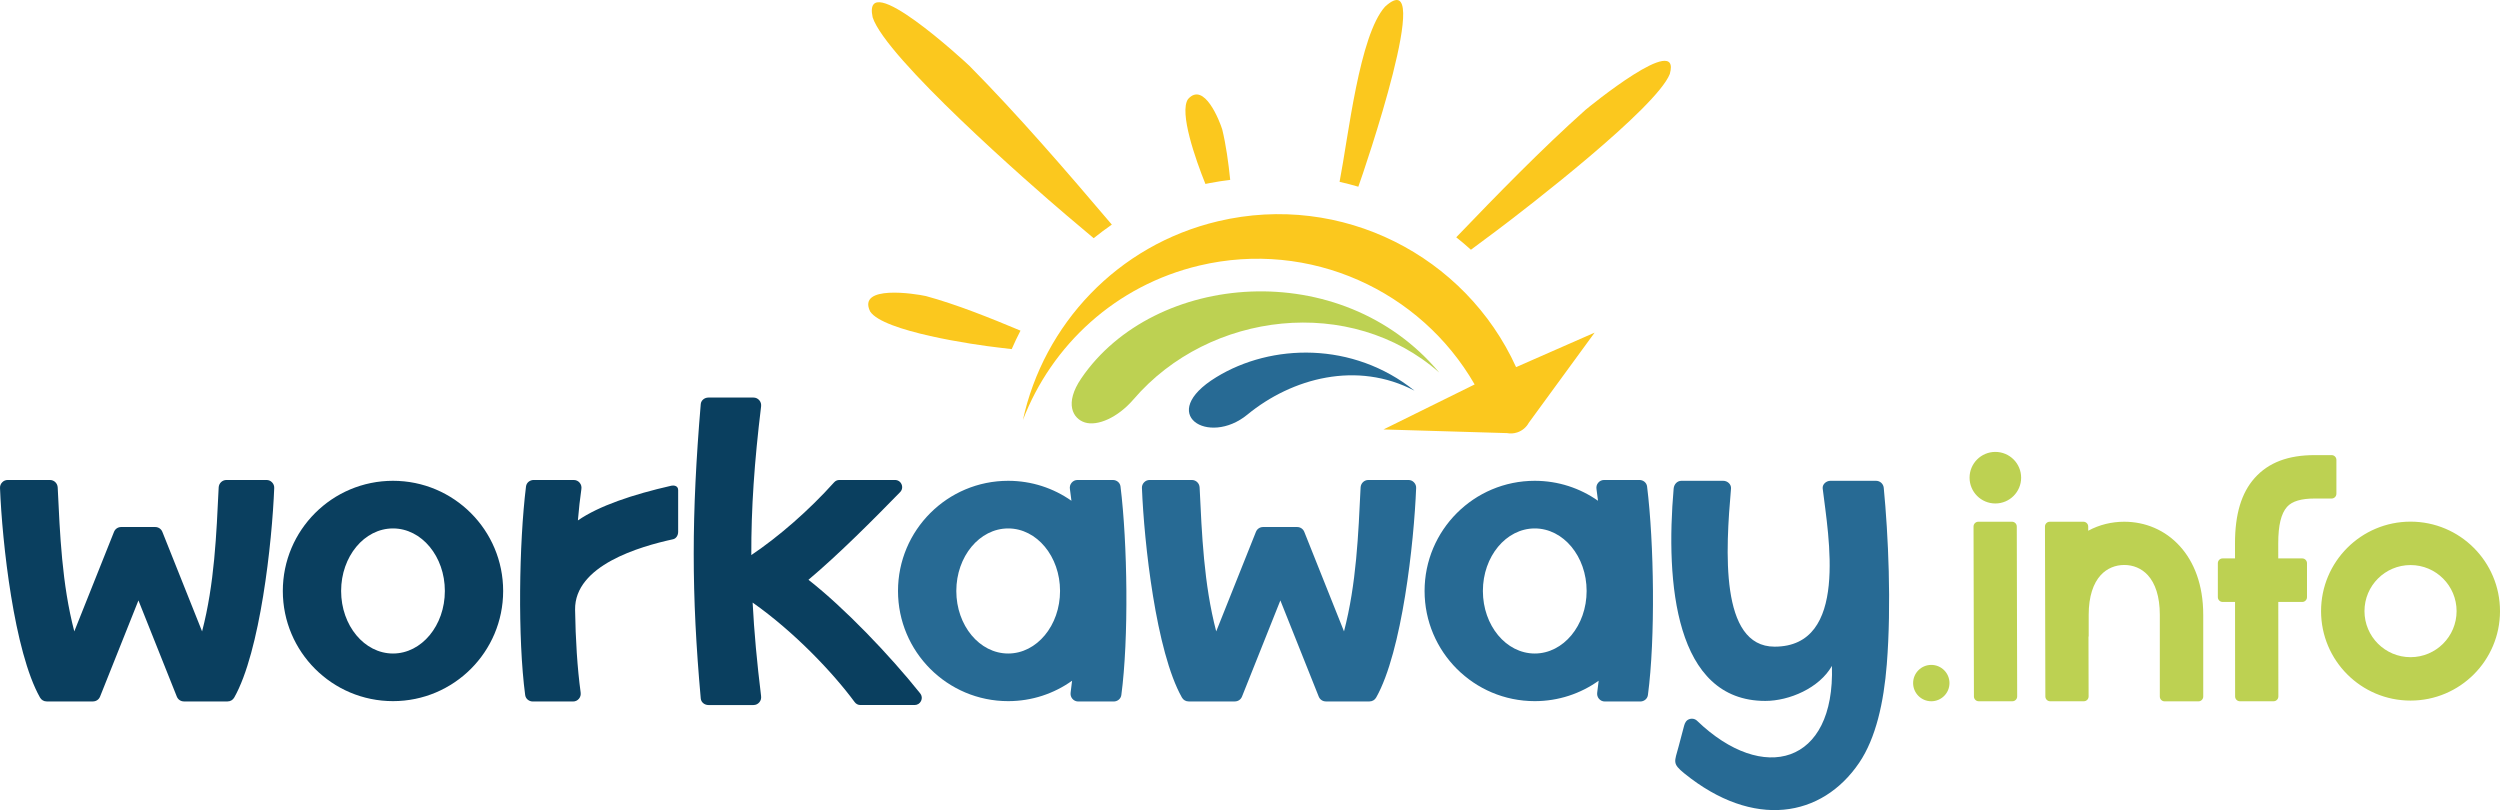 <?xml version="1.0" encoding="UTF-8"?>
<!DOCTYPE svg PUBLIC "-//W3C//DTD SVG 1.0//EN" "http://www.w3.org/TR/2001/REC-SVG-20010904/DTD/svg10.dtd">
<svg xmlns="http://www.w3.org/2000/svg" xml:space="preserve" width="99.559mm" height="32.261mm" version="1.0" style="shape-rendering:geometricPrecision; text-rendering:geometricPrecision; image-rendering:optimizeQuality; fill-rule:evenodd; clip-rule:evenodd"
viewBox="0 0 9955860 3226087"
 xmlns:xlink="http://www.w3.org/1999/xlink">
 <defs>
  <style type="text/css">
   <![CDATA[
    .fil2 {fill:#BDD152}
    .fil0 {fill:#0A3F5F;fill-rule:nonzero}
    .fil1 {fill:#276A94;fill-rule:nonzero}
    .fil4 {fill:#BDD152;fill-rule:nonzero}
    .fil3 {fill:#FBC81E;fill-rule:nonzero}
   ]]>
  </style>
 </defs>
 <g id="Ebene_x0020_1">
  <path class="fil0" d="M30 1943528c-340,-8710 2550,-16330 8590,-22610 6040,-6280 13540,-9470 22250,-9470l168050 0c16580,0 30050,13170 30840,29660 9020,186180 16490,383240 66090,573329l158100 -396249c4780,-11980 15780,-19430 28670,-19430l67689 0 67680 0c12890,0 23900,7470 28670,19430l158100 396249c49600,-190089 57110,-387149 66090,-573329 790,-16460 14270,-29660 30850,-29660l159490 0c8710,0 16210,3190 22250,9470 6040,6280 8930,13970 8600,22610 -8430,217010 -56060,651649 -159160,834159 -5590,9900 -15500,15680 -26870,15680l-173290 0c-12830,0 -23900,-7450 -28670,-19430l-152760 -382849 -152749 382849c-4760,11950 -15800,19430 -28670,19430l-183780 0c-11410,0 -21280,-5760 -26880,-15680 -103120,-182520 -150690,-617149 -159180,-834159z"/>
  <path class="fil0" d="M1254799 2043218c79390,-79390 189080,-128510 310219,-128510 121140,0 230830,49120 310220,128510 79400,79400 128510,189090 128510,310220 0,121140 -49110,230829 -128510,310229 -79390,79390 -189080,128500 -310220,128500 -121139,0 -230829,-49110 -310219,-128500 -79400,-79400 -128510,-189089 -128510,-310229 0,-121130 49110,-230820 128510,-310220zm310219 61170c-57040,0 -108689,27880 -146059,72940 -37370,45060 -60490,107330 -60490,176110 0,68780 23120,131060 60490,176119 37370,45060 89019,72940 146059,72940 57050,0 108690,-27880 146060,-72940 37370,-45059 60490,-107339 60490,-176119 0,-68780 -23120,-131050 -60490,-176110 -37370,-45060 -89010,-72940 -146060,-72940z"/>
  <path class="fil0" d="M3030887 2771987c1130,9260 -940,17770 -7020,24880 -6070,7110 -14120,10830 -23470,10830 -52730,0 -126550,0 -179290,0 -15290,0 -29120,-10800 -30480,-26010 -37250,-415419 -37360,-728839 0,-1172449 1280,-15220 15190,-26020 30480,-26020 52740,0 126560,0 179290,0 9350,0 17400,3720 23470,10830 6080,7110 8140,15620 7020,24880 -26710,219530 -39560,406050 -38920,591590 110840,-74710 229780,-178330 329690,-289600 5600,-6250 12830,-9470 21230,-9470l221239 0c11720,0 21730,6640 26280,17440 4560,10800 2330,22610 -5850,31000 -106009,108700 -243449,246760 -364989,349050 142510,111470 322529,298959 445009,452439 7000,8770 8270,20060 3400,30170 -4870,10110 -14490,16150 -25710,16150l-215669 0c-9340,0 -17390,-4060 -22950,-11570 -87440,-118310 -240580,-279690 -406420,-396459 6050,117679 17300,239189 33660,372319z"/>
  <path class="fil1" d="M3704706 2043218c79390,-79390 189070,-128500 310220,-128500 93740,0 180620,29410 251920,79510 -1900,-16160 -3920,-31760 -6080,-46680 -1350,-9310 740,-17920 6810,-25120 6070,-7210 14190,-10980 23610,-10980l140610 0c15200,0 28580,10680 30450,25740 27899,225360 33359,605349 3320,830769 -1990,15010 -15290,25630 -30420,25630l-141050 0c-9430,0 -17600,-3790 -23660,-11040 -6050,-7240 -8010,-15870 -6730,-25220 2060,-15060 3970,-30580 5730,-46500 -71780,51210 -159630,81350 -254510,81350 -121150,0 -230830,-49120 -310220,-128500 -79400,-79410 -128510,-189099 -128510,-310239 0,-121140 49110,-230820 128510,-310220zm310220 61180c-57050,0 -108690,27870 -146060,72930 -37370,45050 -60500,107330 -60500,176110 0,68780 23130,131060 60500,176119 37370,45060 89010,72940 146060,72940 57050,0 108690,-27880 146050,-72940 37370,-45059 60490,-107339 60490,-176119 0,-68780 -23120,-131060 -60490,-176110 -37360,-45060 -89000,-72930 -146050,-72930z"/>
  <path class="fil1" d="M5801684 2043218c79400,-79390 189100,-128500 310230,-128500 93760,0 180630,29410 251930,79510 -1900,-16160 -3920,-31760 -6080,-46680 -1350,-9310 750,-17920 6820,-25120 6070,-7210 14190,-10980 23610,-10980l140599 0c15200,0 28580,10680 30450,25740 27910,225360 33360,605349 3330,830769 -2000,15010 -15300,25630 -30430,25630l-141039 0c-9430,0 -17610,-3790 -23660,-11040 -6060,-7240 -8020,-15870 -6740,-25220 2060,-15060 3970,-30580 5730,-46500 -71780,51210 -159630,81350 -254520,81350 -121130,0 -230830,-49120 -310230,-128500 -79370,-79410 -128490,-189099 -128490,-310239 0,-121140 49120,-230820 128490,-310220zm310230 61180c-57030,0 -108680,27870 -146050,72930 -37380,45050 -60500,107330 -60500,176110 0,68780 23120,131060 60500,176119 37370,45060 89020,72940 146050,72940 57040,0 108700,-27880 146060,-72940 37360,-45059 60510,-107339 60510,-176119 0,-68780 -23150,-131060 -60510,-176110 -37360,-45060 -89020,-72930 -146060,-72930z"/>
  <path class="fil1" d="M7258613 1945588c-2030,-16850 13870,-30880 30870,-30880l181519 0c15960,0 29210,12090 30730,27910 18090,188030 30980,464830 12200,702349 -11990,151590 -43390,294320 -109879,392450 -148100,218580 -420730,265770 -696290,42680 -49590,-40150 -39150,-45990 -22940,-107280l21880 -82710c3080,-11650 8570,-21670 19850,-25910 11280,-4250 23390,-1900 32010,6390 262420,252440 549690,175130 536740,-218750 -49910,88110 -169650,139460 -265320,139460 -359980,0 -397520,-470629 -364930,-845709 1470,-16870 13870,-30880 30870,-30880l166710 0c17000,0 32330,14100 30870,30880 -21220,243680 -45730,629609 173530,629609 296790,0 214210,-441339 191580,-629609z"/>
  <path class="fil2" d="M7691082 2647847c39990,0 72400,32420 72400,72400 0,39990 -32410,72400 -72400,72400 -39980,0 -72400,-32410 -72400,-72400 0,-39980 32420,-72400 72400,-72400zm626780 -199299l0 86439 -810 0c250,79550 440,159090 470,238640 0,10480 -8540,19020 -19020,19020l-134160 0c-10470,0 -19020,-8540 -19020,-19010 -80,-225630 -1500,-451269 -1570,-676909 -10,-10480 8540,-19020 19020,-19020l134160 0c10470,0 19010,8540 19020,19010l10 16850c44280,-24070 93480,-35850 143490,-35860l0 -340 60 0 50 0 0 340c82209,10 162239,31820 221849,97820 56010,62010 92620,152690 92620,272900l0 120 0 325419c0,10480 -8540,19020 -19020,19020l-134830 0c-10480,0 -19030,-8540 -19030,-19020l0 -325419 0 -120c0,-74070 -18720,-125700 -47370,-157420 -25050,-27730 -59060,-41100 -94219,-41100l0 340 -50 0 -60 0 0 -340c-35150,10 -69170,13370 -94210,41100 -28650,31710 -47380,83340 -47380,157420l0 120zm1281708 -198300c-50660,0 -96530,20530 -129710,53720 -33179,33180 -53709,79040 -53709,129700 0,50650 20530,96509 53709,129699 33180,33180 79050,53710 129710,53710 50640,0 96510,-20530 129690,-53710 33190,-33190 53720,-79049 53720,-129699 0,-50660 -20530,-96520 -53720,-129700 -33180,-33190 -79040,-53720 -129690,-53720zm-251949 -68520c64480,-64480 153559,-104370 251949,-104370 98380,0 187460,39890 251930,104370 64480,64480 104360,153560 104360,251940 0,98379 -39880,187459 -104360,251929 -64480,64480 -153560,104370 -251930,104370 -98390,0 -187469,-39890 -251949,-104370 -64470,-64470 -104360,-153550 -104360,-251929 0,-98380 39890,-187460 104360,-251940zm-1469319 -104020l134160 0c10470,0 19020,8540 19020,19010 80,225630 1500,451269 1570,676909 10,10480 -8540,19020 -19020,19020l-134160 0c-10470,0 -19020,-8540 -19020,-19010 -80,-225630 -1490,-451269 -1570,-676909 0,-10480 8540,-19020 19020,-19020zm1175839 714939l-134160 0c-10470,0 -19010,-8530 -19020,-19010l-260 -376419 -49450 0c-10460,0 -19020,-8540 -19020,-19020l0 -135380c0,-10480 8550,-19020 19020,-19020l49330 0 -40 -59990c-90,-115790 25410,-200790 78140,-260010 55920,-62820 134980,-91370 239230,-91370l67420 0c10480,0 19020,8550 19020,19020l0 134840c0,10480 -8540,19020 -19020,19020l-67420 0c-53220,0 -89870,10400 -110250,33290 -23570,26480 -34970,73970 -34920,145210l40 59990 95430 0c10480,0 19020,8550 19020,19020l0 135380c0,10470 -8550,19020 -19020,19020l-95310 0 260 376399c10,10480 -8540,19030 -19020,19030zm-1107979 -993019c56710,0 102700,45970 102700,102680 0,56710 -45990,102700 -102700,102700 -56710,0 -102690,-45990 -102690,-102700 0,-56710 45980,-102680 102690,-102680z"/>
  <path class="fil0" d="M2284828 1911448l-159620 0c-15200,0 -28580,10670 -30440,25740 -27920,225370 -33370,605339 -3330,830769 2000,15020 15280,25630 30420,25630l160070 0c9430,0 17590,-3790 23650,-11040 6070,-7240 8020,-15870 6740,-25220 -13170,-96350 -20330,-211660 -22110,-329149 -2680,-176790 257569,-251770 390199,-280700 11770,-2570 20260,-14890 20260,-29570l0 -166280c0,-19040 -19780,-19070 -27090,-17410 -154250,35090 -288739,80420 -372219,138320 3770,-44990 8420,-87110 13900,-124980 1340,-9320 -750,-17930 -6820,-25130 -6070,-7210 -14190,-10980 -23610,-10980z"/>
  <path class="fil1" d="M4547535 1943528c-340,-8710 2550,-16330 8590,-22610 6040,-6280 13540,-9470 22250,-9470l168050 0c16580,0 30050,13170 30850,29660 9010,186180 16480,383240 66090,573329l158090 -396249c4780,-11980 15780,-19430 28680,-19430l67680 0 67680 0c12890,0 23900,7470 28670,19430l158100 396249c49610,-190089 57110,-387149 66090,-573329 790,-16460 14270,-29660 30850,-29660l159489 0c8710,0 16210,3190 22250,9470 6040,6280 8930,13970 8600,22610 -8420,217010 -56060,651649 -159160,834159 -5579,9900 -15499,15680 -26869,15680l-173290 0c-12830,0 -23900,-7450 -28670,-19430l-152750 -382849 -152750 382849c-4770,11950 -15810,19430 -28680,19430l-183780 0c-11410,0 -21280,-5760 -26880,-15680 -103120,-182520 -150690,-617149 -159180,-834159z"/>
  <path class="fil3" d="M4028936 1390319c-25160,-3120 -45130,-5430 -52500,-6300 -94300,-10580 -459700,-63720 -511329,-143770 -51840,-106840 178899,-70820 222249,-61190 119740,32420 256570,87270 376650,137670 -12530,24090 -24240,48640 -35070,73590z"/>
  <path class="fil3" d="M4355346 948519c-47850,-40610 -89170,-75080 -108370,-91450 -146410,-124070 -719220,-626449 -771789,-787979 -44280,-205280 370339,178710 384859,192640 194230,196320 386330,419219 567610,632709 -24780,17260 -48880,35310 -72310,54080z"/>
  <path class="fil3" d="M4800375 732509c-39400,-97850 -105190,-285229 -69270,-337759 64110,-72840 126830,89470 136340,121029 14890,61080 24600,131380 31670,200490 -27070,3330 -54270,7580 -81530,12800 -5750,1100 -11480,2260 -17210,3440z"/>
  <path class="fil3" d="M5334625 724199c35630,-183760 78470,-583299 181119,-697689 203410,-185230 -85169,658979 -106399,717039 -24640,-7260 -49550,-13730 -74720,-19350z"/>
  <path class="fil3" d="M4851355 880909c-402849,95180 -695159,412610 -777799,791749 114320,-298109 369230,-536369 703389,-615309 440160,-103990 881089,100680 1095619,473629l-363060 179230 491890 14550c13130,2470 27040,1760 40590,-2690 20650,-6780 36840,-21030 46450,-38820l261960 -358599 -312800 137370c-201500,-443400 -694319,-697330 -1186239,-581110z"/>
  <path class="fil3" d="M5857694 994559c42680,-31950 79510,-59030 96650,-71910 130590,-97570 642389,-493739 695369,-627959 48220,-171760 -323309,132260 -336339,143310 -174900,156359 -349370,335359 -514170,506949 20110,15920 39600,32470 58490,49610z"/>
  <path class="fil4" d="M5731544 1483549c-351029,-309580 -914479,-245590 -1217129,106439 -63289,73610 -143919,107990 -193969,92420 -47530,-14790 -83070,-75040 -14140,-176030 289699,-424439 1035699,-488599 1425238,-22829z"/>
  <path class="fil1" d="M5632984 1555808c-228379,-119789 -487329,-50880 -665769,95550 -154680,126930 -363260,-2210 -123990,-148960 220210,-135309 545040,-142799 789759,53410z"/>
 </g>
</svg>

